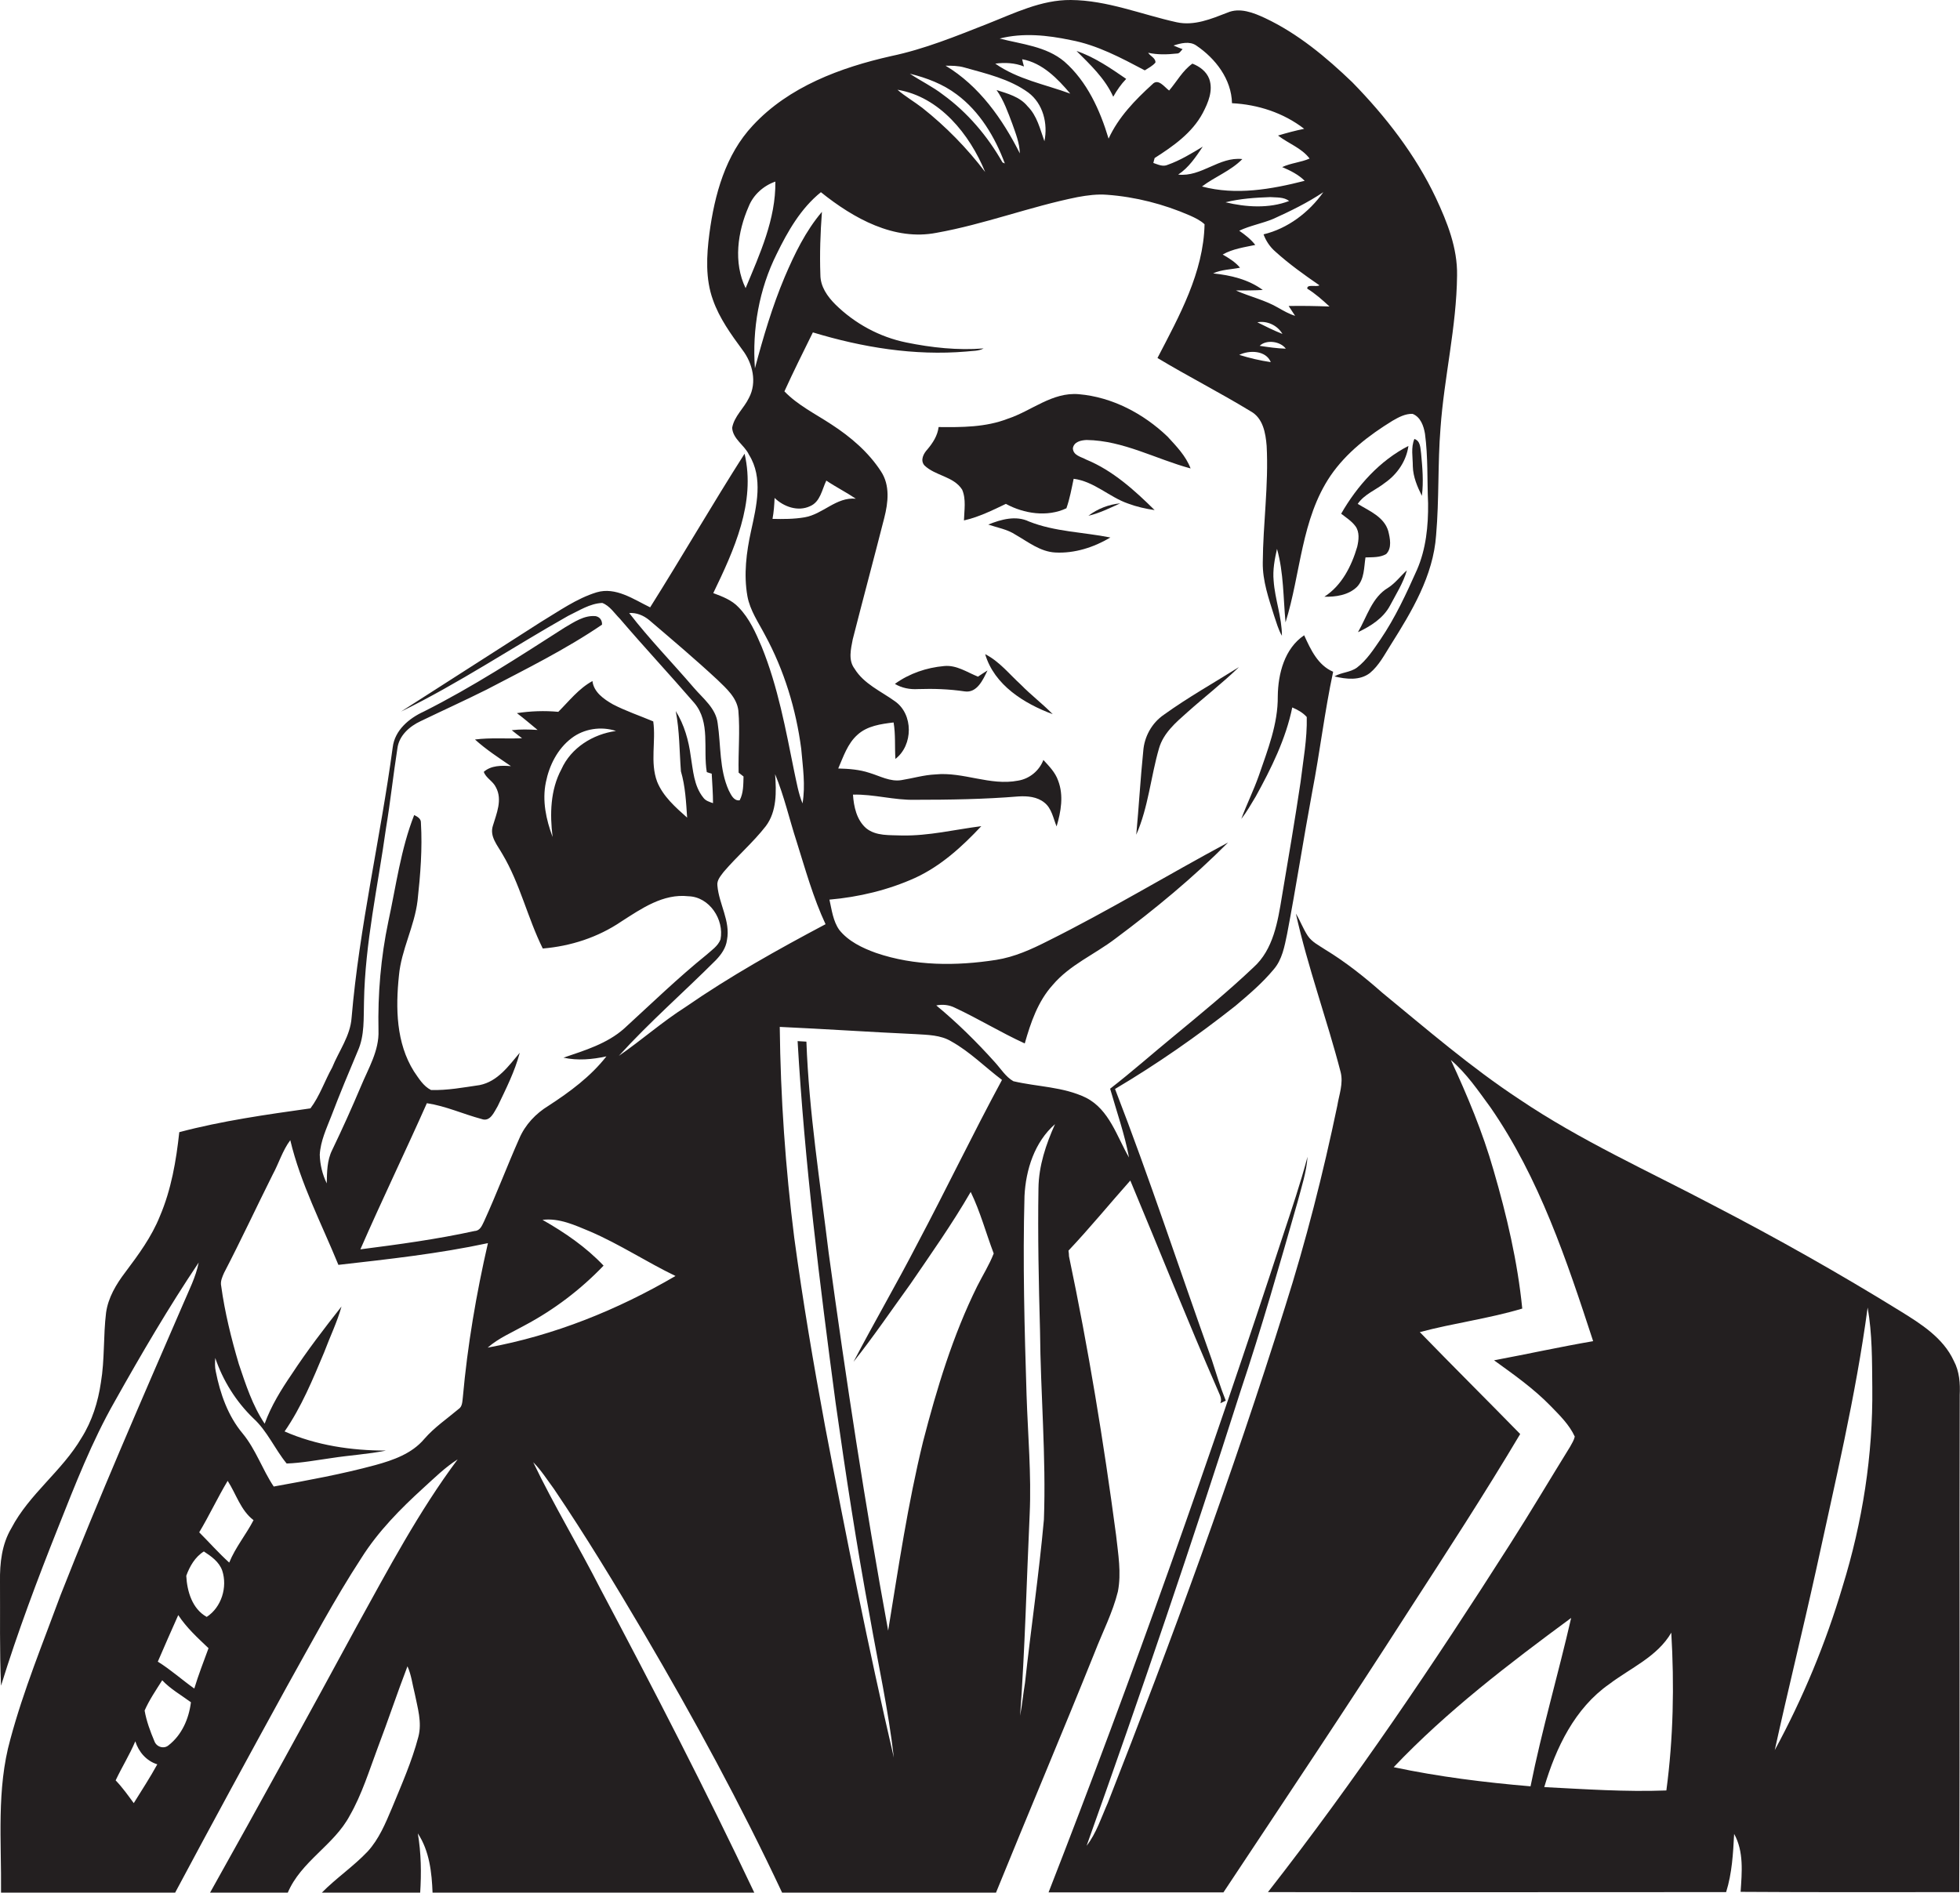 <?xml version="1.0" encoding="utf-8"?>
<!-- Generator: Adobe Illustrator 19.2.0, SVG Export Plug-In . SVG Version: 6.00 Build 0)  -->
<svg version="1.1" id="Layer_1" xmlns="http://www.w3.org/2000/svg" xmlns:xlink="http://www.w3.org/1999/xlink" x="0px" y="0px"
	 viewBox="0 0 757.6 731.7" enable-background="new 0 0 757.6 731.7" xml:space="preserve">
<g>
	<path fill="#231F20" d="M432.1,615.3c1.4-7.2,0.1-14.5-0.7-21.8c-4.8-36.1-10.7-72.1-18.2-107.8c0-0.6-0.1-1.7-0.2-2.2
		c8.3-8.8,15.9-18.1,23.9-27.1c11.3,27,22.1,54.2,33.8,81c0.6,1.6,1.8,3.3,1,5.1c0.7-0.3,1.4-0.7,2.1-1c-2.1-5.2-3.7-10.5-5.4-15.8
		c-12.5-34.9-24-70.1-37.4-104.7c16.2-9.6,31.7-20.4,46.5-32.1c5.2-4.4,10.4-8.8,14.8-14.1c3.3-3.8,4.2-8.9,5.2-13.7
		c3.5-18.3,6.3-36.6,9.7-54.9c3-15.5,4.8-31.1,8.1-46.5c-5.9-2.5-8.7-8.6-11.2-14.1c-7.6,5.1-10.1,14.9-10.2,23.6
		c0.1,10.7-3.9,20.7-7.3,30.6c-2,5.7-4.7,11.1-6.8,16.8c2.1-2.7,3.8-5.7,5.6-8.7c6-10.9,11.6-22.2,14.1-34.4c2.1,0.9,4.1,2,5.6,3.7
		c0.2,8.5-1.4,16.8-2.4,25.2c-2.2,14.8-4.7,29.4-7.2,44.2c-1.6,9.7-3.3,20.5-11,27.4c-9.8,9.3-20.3,17.9-30.7,26.5
		c-8.3,6.8-16.3,13.9-24.7,20.4c2.5,8.8,5.6,17.5,7.3,26.6c-4.7-8.1-7.6-18.5-16.6-23.1c-8.8-4.3-18.8-4.2-28.1-6.4
		c-3-1.7-4.9-4.9-7.2-7.4c-7-7.8-14.5-15.2-22.6-21.9c2.5-0.5,5-0.2,7.2,0.9c9.2,4.3,17.8,9.6,27,13.8c2.3-8.1,5.1-16.3,10.8-22.6
		c6.6-7.8,16.2-11.8,24.2-17.9c15.3-11.4,30.1-23.6,43.6-37.2c-23.3,12.5-46,26.3-69.7,38.1c-6.3,3.2-12.9,6.2-20,7.3
		c-15.4,2.4-31.5,2.4-46.4-2.7c-5.3-1.9-10.7-4.5-14.2-8.9c-2.4-3.4-2.9-7.7-3.8-11.7c11.4-1,22.7-3.7,33.1-8.4
		c10-4.6,18.2-12.1,25.6-20c-10.2,1.3-20.3,3.8-30.7,3.6c-4.7-0.2-10,0.3-13.8-2.8c-3.7-3.2-4.8-8.4-5.1-13c8.1-0.2,15.9,2.2,24,2
		c13.3,0,26.7-0.2,40-1.3c3.4-0.2,7.2,0.1,10,2.4c2.8,2.2,3.4,6,4.7,9.2c1.7-5.7,2.8-12,0.6-17.7c-1.1-3.2-3.5-5.6-5.7-8
		c-1.6,4.2-5.4,7.3-9.8,8c-10.8,2.1-21.2-3.5-32-2.4c-4.4,0.2-8.7,1.5-13.1,2.2c-4.3,0.7-8.3-1.6-12.3-2.8c-3.9-1.3-8-1.6-12.1-1.7
		c2-4.6,3.6-9.6,7.4-13c3.8-3.5,9.1-4.2,14-4.8c0.8,4.6,0.4,9.4,0.7,14.1c6.9-5.3,7-17.3-0.2-22.3c-5.4-3.9-12-6.7-15.6-12.6
		c-2.5-3.3-1.4-7.6-0.7-11.3c4-15.7,8.2-31.3,12.2-47c1.5-5.9,2.3-12.6-1.3-18c-4.8-7.4-11.7-13.3-19.1-18.1
		c-6.2-4.1-13-7.4-18.2-12.8c3.5-7.7,7.3-15.3,11-22.8c19.1,5.8,39.2,9.1,59.3,7.4c2.3-0.3,4.7-0.1,6.7-1.2
		c-10,0.8-20.1-0.3-29.9-2.3c-10.3-2.1-19.9-7.3-27.4-14.7c-3.1-3.1-5.8-6.9-5.8-11.5c-0.3-8.1,0-16.2,0.6-24.3
		c-6.3,7.4-10.6,16.3-14.4,25.2c-4.8,11.4-8.3,23.3-11.5,35.3c-1.1-15.1,1.6-30.6,8.4-44.2c4.3-8.8,9.3-17.6,17.1-23.9
		C330,84.5,345.7,93.2,362,90c18.5-3.3,36.1-10.1,54.5-13.8c3.8-0.7,7.6-1.2,11.4-0.9c11,0.8,21.9,3.6,32,8c2,0.9,4.1,1.9,5.7,3.4
		c-0.4,18.7-9.8,35.5-18.2,51.7c11.8,7.1,24.2,13.4,36,20.6c4.8,2.6,5.8,8.4,6.2,13.4c0.8,15.1-1.4,30.1-1.5,45.1
		c-0.1,7.1,2.3,13.9,4.4,20.6c0.9,2.6,1.6,5.3,3,7.7c0-7.2-2.7-14.1-3.2-21.3c-0.4-4.2,0.4-8.3,1.3-12.3c2.6,9.2,2.4,18.9,3.3,28.4
		c5.9-18.8,6-39.9,17.4-56.7c6.1-8.9,14.8-15.6,23.9-21.2c2.4-1.4,5-2.8,7.8-2.7c3.1,1.2,4.3,4.7,4.8,7.7c1.2,8.9,0.8,17.9,1.2,26.9
		c0.1,8.7-0.8,17.7-4.3,25.7c-4.1,9.2-8.4,18.5-14.1,26.9c-2.7,3.9-5.3,8-9.1,10.9c-2.6,1.9-6,1.8-8.7,3.4c4.5,1.1,9.8,1.7,13.7-1.3
		c3.5-2.9,5.6-7,8-10.8c8.2-13,16.5-26.8,17.6-42.5c1.2-13.8,0.6-27.7,1.7-41.4c1.4-19.7,6.2-39.1,6.4-59c0.2-10.6-3.8-20.6-8.2-30
		c-7.9-16.7-19.4-31.5-32.3-44.7C512.6,22.1,501.7,13,489,7c-4.5-2.1-9.8-4.2-14.6-2.1c-6.2,2.4-12.8,5.2-19.6,3.7
		C441.2,5.6,428,0.1,413.9,0c-11.4-0.1-21.8,5.1-32.2,9.2c-12.2,4.8-24.4,9.8-37.3,12.5c-19.5,4.4-39.5,11.8-53.4,26.8
		c-10.6,11.3-14.8,26.8-16.8,41.8c-1.1,8.5-1.6,17.5,1.4,25.7c2.5,7.1,7,13.3,11.4,19.3c3.9,5.1,5.7,12.5,2.5,18.5
		c-1.9,4-5.7,7.1-6.5,11.6c0.3,4.4,4.8,6.7,6.5,10.4c5.6,8.9,2.9,19.9,0.8,29.5c-1.8,8.2-2.9,16.8-1.4,25.2c1,5.5,4.3,10.2,6.8,15
		c7.4,13.6,12,28.7,14,44c0.6,7,1.7,14.1,0.5,21.1c-1.6-3.9-2.3-8.2-3.2-12.3c-3.3-16.3-6.3-32.8-12.6-48.3
		c-2.3-5.4-4.7-10.9-8.9-15.2c-2.6-2.8-6.3-4.2-9.8-5.5c8-16.6,16.5-35,12.1-53.9c-12.5,19.6-24.1,39.7-36.5,59.4
		c-6.4-3.1-13.3-8-20.7-5.8c-7.8,2.4-14.6,7.3-21.6,11.5c-18,11.6-36,23-54,34.6c22.3-10.9,43-24.8,64.6-37c4.2-2,8.4-4.8,13.2-5
		c2.9,1.1,4.7,4,6.8,6.1c9.4,11,19.3,21.6,28.8,32.6c6.3,7.5,3.3,17.8,4.8,26.7c0.5,0.2,1.5,0.5,1.9,0.6c0.2,3.8,0.5,7.6,0.5,11.4
		c-1.4-0.5-2.9-0.9-3.8-2.2c-3.6-4.5-3.9-10.5-4.8-15.9c-0.8-6.1-2.5-12.2-5.8-17.5c1.5,7.7,1.4,15.5,2,23.3
		c1.7,5.8,2,11.9,2.4,17.9c-4.5-4-9.3-8.2-11.6-13.9c-2.8-7.5-0.4-15.6-1.5-23.3c-5.2-2.2-10.6-4-15.6-6.6c-3.5-2-7.4-4.7-7.9-9
		c-5.3,2.9-9,7.7-13.2,11.9c-5.3-0.5-10.7-0.3-16,0.5c2.8,2.1,5.3,4.3,8,6.5c-3.3-0.2-6.7-0.3-10,0.1c1.3,1.1,2.7,2.1,4,3.1
		c-6.1,0.3-12.1-0.3-18.2,0.5c4.3,3.9,9.1,7,13.9,10.3c-3.6-0.3-7.7-0.3-10.5,2.2c0.8,2.4,3.6,3.6,4.7,6c2.6,4.8,0.2,10.2-1.2,14.9
		c-1.3,4.1,1.8,7.5,3.7,10.9c6.8,11.4,9.7,24.6,15.6,36.5c10.8-0.9,21.3-4.3,30.3-10.4c7.8-5,16.2-10.9,26-9.8
		c8.1,0.2,13.9,9,12.4,16.7c-1,2.6-3.5,4.2-5.5,6c-11,8.9-21.2,18.8-31.7,28.4c-6.6,5.9-15.3,8.5-23.5,11.3
		c5.5,1.2,11.1,0.7,16.6-0.5c-6.1,7.8-14.1,13.7-22.4,19.1c-4.9,3-9,7.3-11.3,12.7c-4.7,10.6-8.8,21.5-13.6,32
		c-0.8,1.6-1.5,3.6-3.6,3.7c-14.6,3.2-29.4,5.2-44.2,7.1c8.3-19,17.3-37.6,25.7-56.5c7.3,1.1,14,4.2,21.1,6.1c3.4,1.3,4.9-2.7,6.3-5
		c3.2-6.7,6.6-13.4,8.5-20.6c-4.3,5.1-8.5,11.1-15.5,12.5c-6.2,0.9-12.5,2.1-18.8,1.9c-3-1.5-4.8-4.6-6.6-7.2
		c-6.9-11-7.1-24.5-5.8-37c0.9-10,6-19,7.2-29c1.1-10,1.9-20.1,1.3-30.1c0.1-1.6-1.4-2.4-2.6-3c-5.2,13.2-7,27.4-10,41.2
		c-2.9,13.8-4.1,28-3.8,42.1c0.3,7.8-3.9,14.6-6.8,21.6c-3.5,8.3-7.2,16.5-11.1,24.6c-2,4-2,8.5-2.1,12.9c-1.7-3.5-2.6-7.3-2.7-11.1
		c0.3-5.3,2.6-10.1,4.5-15c3.2-8.4,6.7-16.8,10.2-25.1c2.7-6,2.2-12.7,2.4-19.1c0.4-22.6,5.4-44.7,8.5-67
		c1.7-10.2,2.8-20.6,4.4-30.8c0.6-5,4.7-8.6,9-10.6c8.5-4.1,17.1-8,25.5-12.2c15.1-7.9,30.5-15.5,44.6-25.1c0.1-1.6-0.8-3-2.5-3.3
		c-4.4-0.4-8.3,2.3-11.9,4.4c-17.8,11.4-35.6,23-54.5,32.5c-5.7,2.6-11.2,7.2-12,13.8c-4.7,34.9-12.9,69.4-15.9,104.6
		c-0.5,7-4.9,12.8-7.5,19.2c-2.9,5.2-4.8,11-8.4,15.8c-17,2.4-34.1,4.8-50.7,9.2c-1.2,11.1-3.1,22.2-7.5,32.5
		c-3.2,8-8.3,14.9-13.4,21.7c-3.5,4.6-6.6,9.8-7.4,15.6c-1.1,9-0.5,18.1-2,27c-1.1,7.5-3.4,14.9-7.5,21.4
		c-7.5,12.8-20.2,21.7-27.1,34.9C0.7,597-0.1,604.3,0,611.4c0.1,13.4-0.2,26.9,0.4,40.3c6.4-20.7,14-40.9,22-61
		c6.6-16.6,13.1-33.4,22-49c10.2-18.2,20.8-36.3,32.4-53.6c-1.1,5.6-3.8,10.8-6,16c-16.2,37.4-32.5,74.7-47.4,112.6
		C16.6,635.2,9.1,653.4,4,672.4c-5.4,19.3-3.4,39.5-3.6,59.3c22.4,0,44.8,0.1,67.3,0c14.2-26.6,28.6-53.1,43.1-79.5
		c9.4-16.8,18.4-33.8,28.9-49.9c6.5-10.3,15.1-19,24-27.1c4.2-3.8,8.3-7.9,13.2-11c-15,20.1-26.8,42.4-38.9,64.3
		c-18.7,34.5-37.6,68.9-56.8,103.2c10,0.2,20,0,30,0.1c5.1-12.2,17.9-18.4,24-29.9c4.7-8.2,7.5-17.4,10.8-26.2
		c4-10.5,7.5-21.1,11.5-31.5c1.5,3.3,1.9,7,2.8,10.5c1.1,5.5,2.9,11.2,1.4,16.8c-2.5,9.5-6.5,18.5-10.2,27.5c-2.5,5.9-5,12-9.4,16.8
		c-5.5,5.8-12.2,10.3-17.8,16c12.7,0.2,25.4,0,38.1,0.1c0.5-7.7,0.4-15.5-0.9-23.1c4.5,6.8,5.4,15.1,5.7,23
		c41.5,0.2,82.9,0.1,124.4,0c-18.8-39.7-38.9-78.7-59.5-117.5c-8.4-16.5-18-32.3-26-49c3.1,3.1,5.4,6.8,8,10.3
		c12.3,18.2,23.7,37,34.9,56c19.2,32.7,37.3,66,53.4,100.3c27.5,0,55,0.1,82.5,0c12.6-31,25.7-61.9,38.2-93
		C426.2,630.9,430.1,623.4,432.1,615.3z M479,137.2c3.9-1.9,10.3-1.8,12.2,2.8C487,139.4,482.9,138.4,479,137.2z M486.9,133.7
		c2.5-2.5,8-1.8,10.1,1.1C493.6,134.7,490.2,134.2,486.9,133.7z M486,124.6c3.8-0.7,7.8,1.2,9.7,4.5
		C492.4,127.8,489.2,126.2,486,124.6z M493,97.3c5.3,4.8,11.2,9,17,13c-1.1,0.8-4.9-0.6-4.7,1.3c3.1,1.9,5.9,4.4,8.6,6.9
		c-5.3-0.2-10.5-0.3-15.8-0.2c0.8,1.3,1.7,2.5,2.5,3.8c-2.3-0.7-4.4-1.9-6.5-3.1c-5.1-3-11-4.3-16.4-6.7c3.5,0,7,0,10.4-0.2
		c-5.6-4.1-12.4-5.7-19.2-6.4c3.2-1.5,6.9-1.5,10.4-2.2c-1.8-2.2-4.3-3.7-6.7-5.1c3.9-2.2,8.3-2.8,12.6-3.7
		c-1.7-2.2-3.9-3.9-6.2-5.5c4.2-2,8.9-2.8,13.2-4.6c6.6-3,13.2-6.2,19.3-10.3c-5.5,7.8-13.8,14.1-23.1,16.3
		C489.3,93.1,490.9,95.5,493,97.3z M473.7,78.2c5.6-1.4,11.5-1.8,17.3-2c2.4,0.2,5.2-0.1,7.3,1.5C490.5,80.7,481.6,80.1,473.7,78.2z
		 M413.9,15.5c10.2,1.9,19.5,6.9,28.6,11.7c1.4-0.9,3-1.7,4.1-3c0.2-1.7-2-2.5-2.8-3.8c3.6,0.8,7.4,0.7,11,0.3
		c1.1,0.1,1.6-1,2.3-1.7c-0.9-0.3-2.6-1-3.5-1.4c2.8-0.9,6.2-1.8,8.8,0c7.4,5,13.6,13,13.8,22.3c10,0.5,19.9,3.7,27.9,9.9
		c-3.4,0.7-6.8,1.6-10.1,2.6c4,3.1,9.1,4.8,12.2,8.9c-3.4,1.5-7.2,1.7-10.6,3.3c3.1,1.3,6.3,2.9,8.7,5.3
		c-12.9,3.3-26.6,5.7-39.7,2.2c5-3.8,11.1-6,15.6-10.6c-9-1-15.8,7-24.8,6c4.1-2.7,6.8-6.8,9.5-10.8c-4.3,2.6-8.7,5.3-13.5,7
		c-1.9,0.9-3.8-0.1-5.6-0.7c0.1-0.5,0.4-1.5,0.5-1.9c7.2-4.6,14.5-9.7,18.6-17.4c2.1-4,4.1-8.7,2.5-13.2c-1.1-2.9-3.7-4.8-6.5-5.9
		c-3.8,2.7-6,6.9-9,10.4c-1.8-1.3-4.2-4.9-6.5-2.4c-6.7,6.1-13.1,12.7-16.9,21c-3.3-11-8.3-22.1-17.1-29.8c-7-5.9-16.5-6.7-25-8.9
		C395.4,12.6,404.9,13.6,413.9,15.5z M395.8,25.7c-0.2-0.7-0.6-2.1-0.7-2.8c7.8,1.4,13.7,7.5,18.6,13.3c-9.8-3.6-20.3-5.5-29-11.6
		C388.4,24.1,392.3,24.3,395.8,25.7z M372.8,26.1c8.5,2.4,17.4,4.4,24.7,9.7c5.7,4.3,7.6,12,6.2,18.8c-1.7-4.7-2.8-9.8-6.5-13.5
		c-3-3.7-7.7-4.9-12-6.3c2.8,4,4.4,8.6,6.1,13.1c1.3,3.7,2.8,7.4,2.9,11.4c-6.7-13.3-15.7-26.1-28.7-33.9
		C367.9,25.4,370.4,25.4,372.8,26.1z M369.8,36.5c8.9,6.6,14.8,16.5,18.6,26.7c-0.2-0.1-0.6-0.3-0.9-0.4
		c-5.8-10.2-13.5-19.3-23-26.2c-4-3.1-8.6-5.3-12.8-8.1C358.2,30.1,364.5,32.5,369.8,36.5z M380.8,66.5c-7-9.2-15.2-17.6-24.3-24.8
		c-3.1-2.4-6.6-4.4-9.6-7C363.2,37.4,374.8,51.9,380.8,66.5z M288.2,111.4c-4.8-9.9-3.1-21.8,1.2-31.6c1.8-4.5,5.7-8,10.3-9.6
		C299.9,84.7,293.7,98.2,288.2,111.4z M217,297.4c-4.3,8-4.5,17.4-3.4,26.2c-2.5-6.7-4.1-14-2.6-21.2c1.3-6.5,4.5-12.9,9.9-17
		c4.8-3.7,11.5-4.7,17.2-2.8C229.2,283.8,220.7,289.1,217,297.4z M298.6,200.6c0.5-2.7,0.7-5.4,0.8-8.1c3.5,3.4,9,5.4,13.7,3.2
		c4-1.7,4.6-6.4,6.3-9.9c3.7,2.5,7.7,4.5,11.4,7c-7.6-0.7-12.7,6-19.8,7.2C306.9,200.7,302.7,200.7,298.6,200.6z M268.2,265.9
		c-8.3-9.7-17.2-18.8-25-28.9c2.8-0.2,5.5,0.9,7.7,2.7c8.9,7.6,17.9,15.2,26.5,23.2c3.4,3.3,7.4,6.8,8,11.8c0.7,8-0.1,16,0.1,24
		c0.5,0.4,1.4,1.1,1.9,1.5c-0.1,3.1,0,6.4-1.5,9.2c-2.3,0.3-3.3-2.1-4.2-3.8c-3.7-8.2-3-17.3-4.3-26
		C276.7,273.8,271.8,270.1,268.2,265.9z M51.7,697.1c-2.2-3-4.4-6.1-7-8.8c2.4-5.1,5.4-9.9,7.6-15.1c1.3,4.1,4.3,7.6,8.5,8.9
		C58,687.2,54.8,692.1,51.7,697.1z M65.2,674.7c-1.8,1.6-4.7,0.7-5.5-1.5c-1.6-3.8-3.1-7.8-3.8-11.9c1.8-4.1,4.4-7.9,6.8-11.7
		c3.2,3.4,7.3,5.7,11.1,8.5C73,664.5,70.3,670.7,65.2,674.7z M75.1,652.8c-4.8-3.4-9.1-7.3-14.1-10.4c2.6-6,5.2-12,7.9-18
		c3.2,4.9,7.5,8.8,11.7,12.8C78.7,642.4,76.7,647.5,75.1,652.8z M79.9,625.1c-5.6-3.1-7.6-9.9-7.9-15.9c1.3-3.6,3.4-7.3,6.8-9.4
		c2.9,1.9,5.9,4,7.1,7.4C88,613.6,85.6,621.4,79.9,625.1z M88.6,604.1c-4.1-3.7-7.7-7.8-11.6-11.7c3.9-6.5,7.1-13.4,11-19.9
		c3.3,5.1,5,11.4,10,15.2C95.1,593.3,91,598.2,88.6,604.1z M177.3,544.7c-4.5,3.8-9.4,7.1-13.3,11.6c-4.8,5.7-12,8.2-18.9,10.1
		c-12.9,3.5-26.1,5.9-39.3,8.3c-4.4-6.6-6.9-14.3-12-20.5c-5.7-6.8-8.7-15.4-10.4-24c-0.4-1.7-0.3-3.5-0.2-5.2
		c3,8.8,8,16.8,14.7,23.3c5.4,4.9,8.3,11.9,12.9,17.5c5.8-0.2,11.5-1.3,17.3-2.1c7-1.1,14.2-1.5,21.1-2.9c-13.4,0-26.9-2-39.2-7.4
		c6.5-9.4,10.9-20.1,15.3-30.6c2.2-5.9,5-11.6,6.7-17.7c-6.7,8.5-13.3,17.1-19.2,26.1c-4.1,6-8,12.3-10.5,19.2
		c-4.7-7-7.3-15.1-10-23.1c-2.9-9.8-5.4-19.9-6.8-30.1c-0.4-1.8,0.4-3.5,1.1-5.1c6.5-12.5,12.5-25.4,18.8-38
		c2.4-4.4,3.8-9.3,6.8-13.3c4,16.8,12.1,32.3,18.6,48.2c19.3-2.2,38.7-4.3,57.8-8.4c-4.5,19.6-7.9,39.5-9.7,59.6
		C178.7,541.9,178.7,543.8,177.3,544.7z M188.5,521c4.2-3.7,9.5-5.9,14.3-8.6c11.3-6,21.6-13.8,30.5-23.1
		c-6.8-7.2-15-12.8-23.6-17.7c6.5-0.8,12.6,2.1,18.4,4.5c11.4,4.9,21.8,11.8,33,17.2C238.7,506.4,214.2,516.3,188.5,521z
		 M239.2,408.2c11.8-13,25.1-24.6,37.5-37c2.1-2.2,3.9-4.7,4.3-7.8c1.4-7.3-3.1-13.9-3.7-21c-0.3-2.1,1.3-3.8,2.4-5.3
		c5.2-6.1,11.4-11.4,16.3-17.7c4.3-5.7,4.1-13.3,3.6-20.1c3.5,8.4,5.5,17.4,8.3,26c3.4,10.8,6.4,21.7,11.2,32
		c-18.5,9.8-36.9,20.1-54.1,32C255.9,395.1,247.9,402.2,239.2,408.2z M354.5,481c-7.9,15.3-16.6,30.2-24.6,45.5
		c7.7-9.7,14.7-20,22-30.1c8-11.7,16.2-23.3,23.3-35.6c3.7,7.6,5.9,15.9,8.9,23.8c-1.7,4.4-4.3,8.5-6.4,12.7
		c-9.4,19-15.6,39.5-20.9,60c-5.9,24.1-9.5,48.6-13.5,73.1c-8.9-48.5-16.3-97.2-23-146.1c-3.3-27.2-7.6-54.3-8.6-81.6
		c-1.1-0.1-2.3-0.1-3.4-0.2c2.7,46.9,8.5,93.4,14.7,139.9c3.9,27.6,8.1,55.1,13.2,82.5c3.2,18.2,7.2,36.2,9.3,54.6
		c-9.9-42.5-18.4-85.3-26.6-128.2c-4.5-24.2-8.6-48.4-11.9-72.8c-3.4-27-5.3-54.3-5.6-81.5c17.5,0.8,35.1,2,52.6,2.8
		c4.6,0.3,9.6,0.3,13.7,2.8c7.2,4,13.1,10,19.6,14.9C376,438.4,365.7,459.9,354.5,481z M402,514.4c0.2,24.4,2.4,48.7,1.5,73.1
		c-1.9,21.1-5,42-7.3,63.1c-0.7,4.2-1.1,8.5-1.9,12.7c1.9-25.9,2.5-51.9,3.7-77.9c0.7-15.3-0.7-30.7-1.2-46
		c-0.8-25.7-1.5-51.3-0.8-77c0.5-10.2,3.9-20.9,11.8-27.8c-3.5,7.8-6.3,16.1-6.4,24.8C401.1,477.7,401.5,496,402,514.4z"/>
	<path fill="#231F20" d="M430.3,37.4c1.4-2.5,3-4.8,5-6.9c-6.1-4.2-12.2-8.4-19.2-10.8C421.4,25,427.1,30.3,430.3,37.4z"/>
	<path fill="#231F20" d="M446.3,197.2c-7.8-7.7-16.2-15.3-26.4-19.5c-2-1.1-5.1-1.6-5.2-4.4c0.4-2.5,3.1-3.1,5.3-3.2
		c14.2,0.2,26.8,7.4,40.2,11c-1.8-4.8-5.5-8.6-8.9-12.3c-9.3-8.9-21.4-15.3-34.3-16.4c-10.3-0.9-18.3,6.5-27.5,9.5
		c-8.5,3.3-17.7,3.3-26.7,3.2c-0.4,3.3-2.2,6.1-4.3,8.6c-1.5,1.6-2.9,4.2-1.2,6.2c4.2,4.1,11.3,4.2,14.6,9.4c1.6,3.7,0.8,8,0.7,11.9
		c5.7-1.3,11-3.9,16.2-6.4c7,3.8,16,5.2,23.4,1.7c1.3-3.7,2-7.6,2.8-11.4c7.9,1,13.8,7.1,21.1,9.6
		C439.3,195.9,442.8,196.7,446.3,197.2z"/>
	<path fill="#231F20" d="M549.3,175.3c-0.3-2.1-0.2-4.8-2.6-5.6c-1.4,3.4-0.6,7-0.6,10.6c0.1,4,1.7,7.8,3.5,11.4
		C550.3,186.2,549.8,180.7,549.3,175.3z"/>
	<path fill="#231F20" d="M511.9,230.7c4.4,0.1,9.3-0.6,12.6-3.8c2.9-3,2.7-7.5,3.3-11.4c2.7-0.1,5.6,0.1,8-1.3
		c2.3-2.3,1.5-6.1,0.8-8.9c-1.6-5.5-7.4-7.8-11.8-10.5c2.6-3.8,7.1-5.4,10.6-8.2c4.7-3.3,8.2-8.4,9-14.2
		c-11.1,5.7-19.8,15.4-26,26.2c1.9,1.5,4,2.8,5.5,4.8c1.7,2.3,1.3,5.4,0.7,8C522.4,218.9,518.6,226.4,511.9,230.7z"/>
	<path fill="#231F20" d="M420.7,199.4c4.3-1,8.3-3,12.3-4.8C428.6,195,424.2,196.7,420.7,199.4z"/>
	<path fill="#231F20" d="M429.2,207.8c-10.5-2.1-21.5-2.2-31.5-6.2c-5-2.4-10.8-0.8-15.7,1.2c3.5,1.2,7.3,1.8,10.5,3.9
		c4.9,2.8,9.6,6.6,15.4,6.9C415.4,214,422.8,211.6,429.2,207.8z"/>
	<path fill="#231F20" d="M536.6,227.2c-6.3,3.7-8.2,11.2-11.7,17.2c4.9-2.3,9.8-5.4,12.4-10.3c2.3-4.4,5.1-8.7,6.5-13.6
		C541.4,222.6,539.4,225.4,536.6,227.2z"/>
	<path fill="#231F20" d="M406.9,276.1c-3.9-4-8.4-7.4-12.3-11.4c-4.5-4.1-8.3-9-13.8-11.8C384.3,264.8,395.8,272,406.9,276.1z"/>
	<path fill="#231F20" d="M364.9,257.5c-6.8,0.6-13.5,2.9-19,6.9c2.7,1.6,5.8,2.2,9,2c6-0.2,12,0,18,0.9c4.8,0.7,7.1-4.6,8.8-8.1
		c-1.3,0.8-2.5,1.6-3.7,2.4C373.8,259.9,369.7,257,364.9,257.5z"/>
	<path fill="#231F20" d="M458.9,275.4c6.6-5.9,13.6-11.3,20-17.5c-9.7,6.1-19.7,11.7-29,18.4c-4.7,3.2-7.6,8.5-8,14.1
		c-1.1,10.8-1.7,21.6-2.7,32.3c4.7-10.7,5.6-22.4,8.8-33.4C449.7,283.4,454.5,279.3,458.9,275.4z"/>
	<path fill="#231F20" d="M755.2,526.1c-4.1-8.9-12.7-14.3-20.8-19.3c-23.5-14.5-47.6-28.1-72.1-40.8c-25.2-13.3-51.3-25-75-41
		c-18.7-12.3-35.7-27-53-41.2c-6.9-6.1-14.2-11.9-22.1-16.7c-2.4-1.6-5.1-2.9-6.7-5.3c-1.8-2.7-2.9-5.8-4.6-8.6
		c4.6,20.8,12,40.8,17.3,61.3c1.1,4.4-0.6,8.7-1.3,13c-5.5,26.3-12.1,52.3-20.2,77.8c-20.3,64.8-43.7,128.5-68.5,191.7
		c-2.5,5.6-4.4,11.7-8.2,16.6c20.8-58.3,40.7-116.8,59.5-175.8c8.1-24.2,15.1-48.8,22.1-73.3c1.5-5.7,3.4-11.4,3.8-17.3
		c-2.7,10.2-6.1,20.2-9.4,30.2C468,562.9,438,647.8,405.3,731.6c22.5,0,45.1,0,67.6,0c24-36.2,48.1-72.2,71.5-108.7
		c14.7-22.7,29.4-45.3,43.2-68.5c-12.9-13.2-26-26.2-38.8-39.4c13.1-3.5,26.6-5.2,39.6-9.1c-1.8-18.1-6-36-11.1-53.5
		c-4.2-14.7-10.1-28.8-16.5-42.6c6.1,5.2,10.6,11.9,15.3,18.3c18.9,27.3,29.5,59.2,39.7,90.4c-12.8,2.2-25.5,5-38.3,7.4
		c7.6,5.5,15.3,10.9,21.9,17.7c3.5,3.6,7.2,7.2,9.3,11.8c-0.3,1.4-1.1,2.6-1.8,3.9c-7.8,12.6-15.3,25.3-23.3,37.8
		c-29.3,46-59.9,91.4-93.5,134.4c59,0.1,118.1,0,177.1,0c2.3-7.3,2.7-15,3.1-22.5c3.8,6.8,3,14.9,2.5,22.4
		c28.2,0.2,56.3,0.1,84.5,0.1c0.3-64.1,0-128.1,0.2-192.2C757.7,534.9,757.4,530.2,755.2,526.1z M538.7,683.2
		c20.6-21.7,44.6-40,68.6-57.7c-5,21.8-11.3,43.2-15.7,65.1C573.9,689.1,556.1,686.9,538.7,683.2z M644.1,692.2
		c-15.8,0.6-31.5-0.5-47.2-1.3c4.5-15.2,11.8-30.5,25.1-39.8c8.3-6.3,18.6-10.6,24-19.9C647.2,651.5,646.8,672,644.1,692.2z
		 M712.2,613.4c-6.5,21.9-15.3,43.1-26.2,63.2c5.1-23.2,10.8-46.2,15.9-69.3c7.3-33.8,15.4-67.5,20-101.8
		c1.8,10.2,1.7,20.6,1.8,30.9C724,562.5,719.9,588.5,712.2,613.4z"/>
</g>
</svg>
